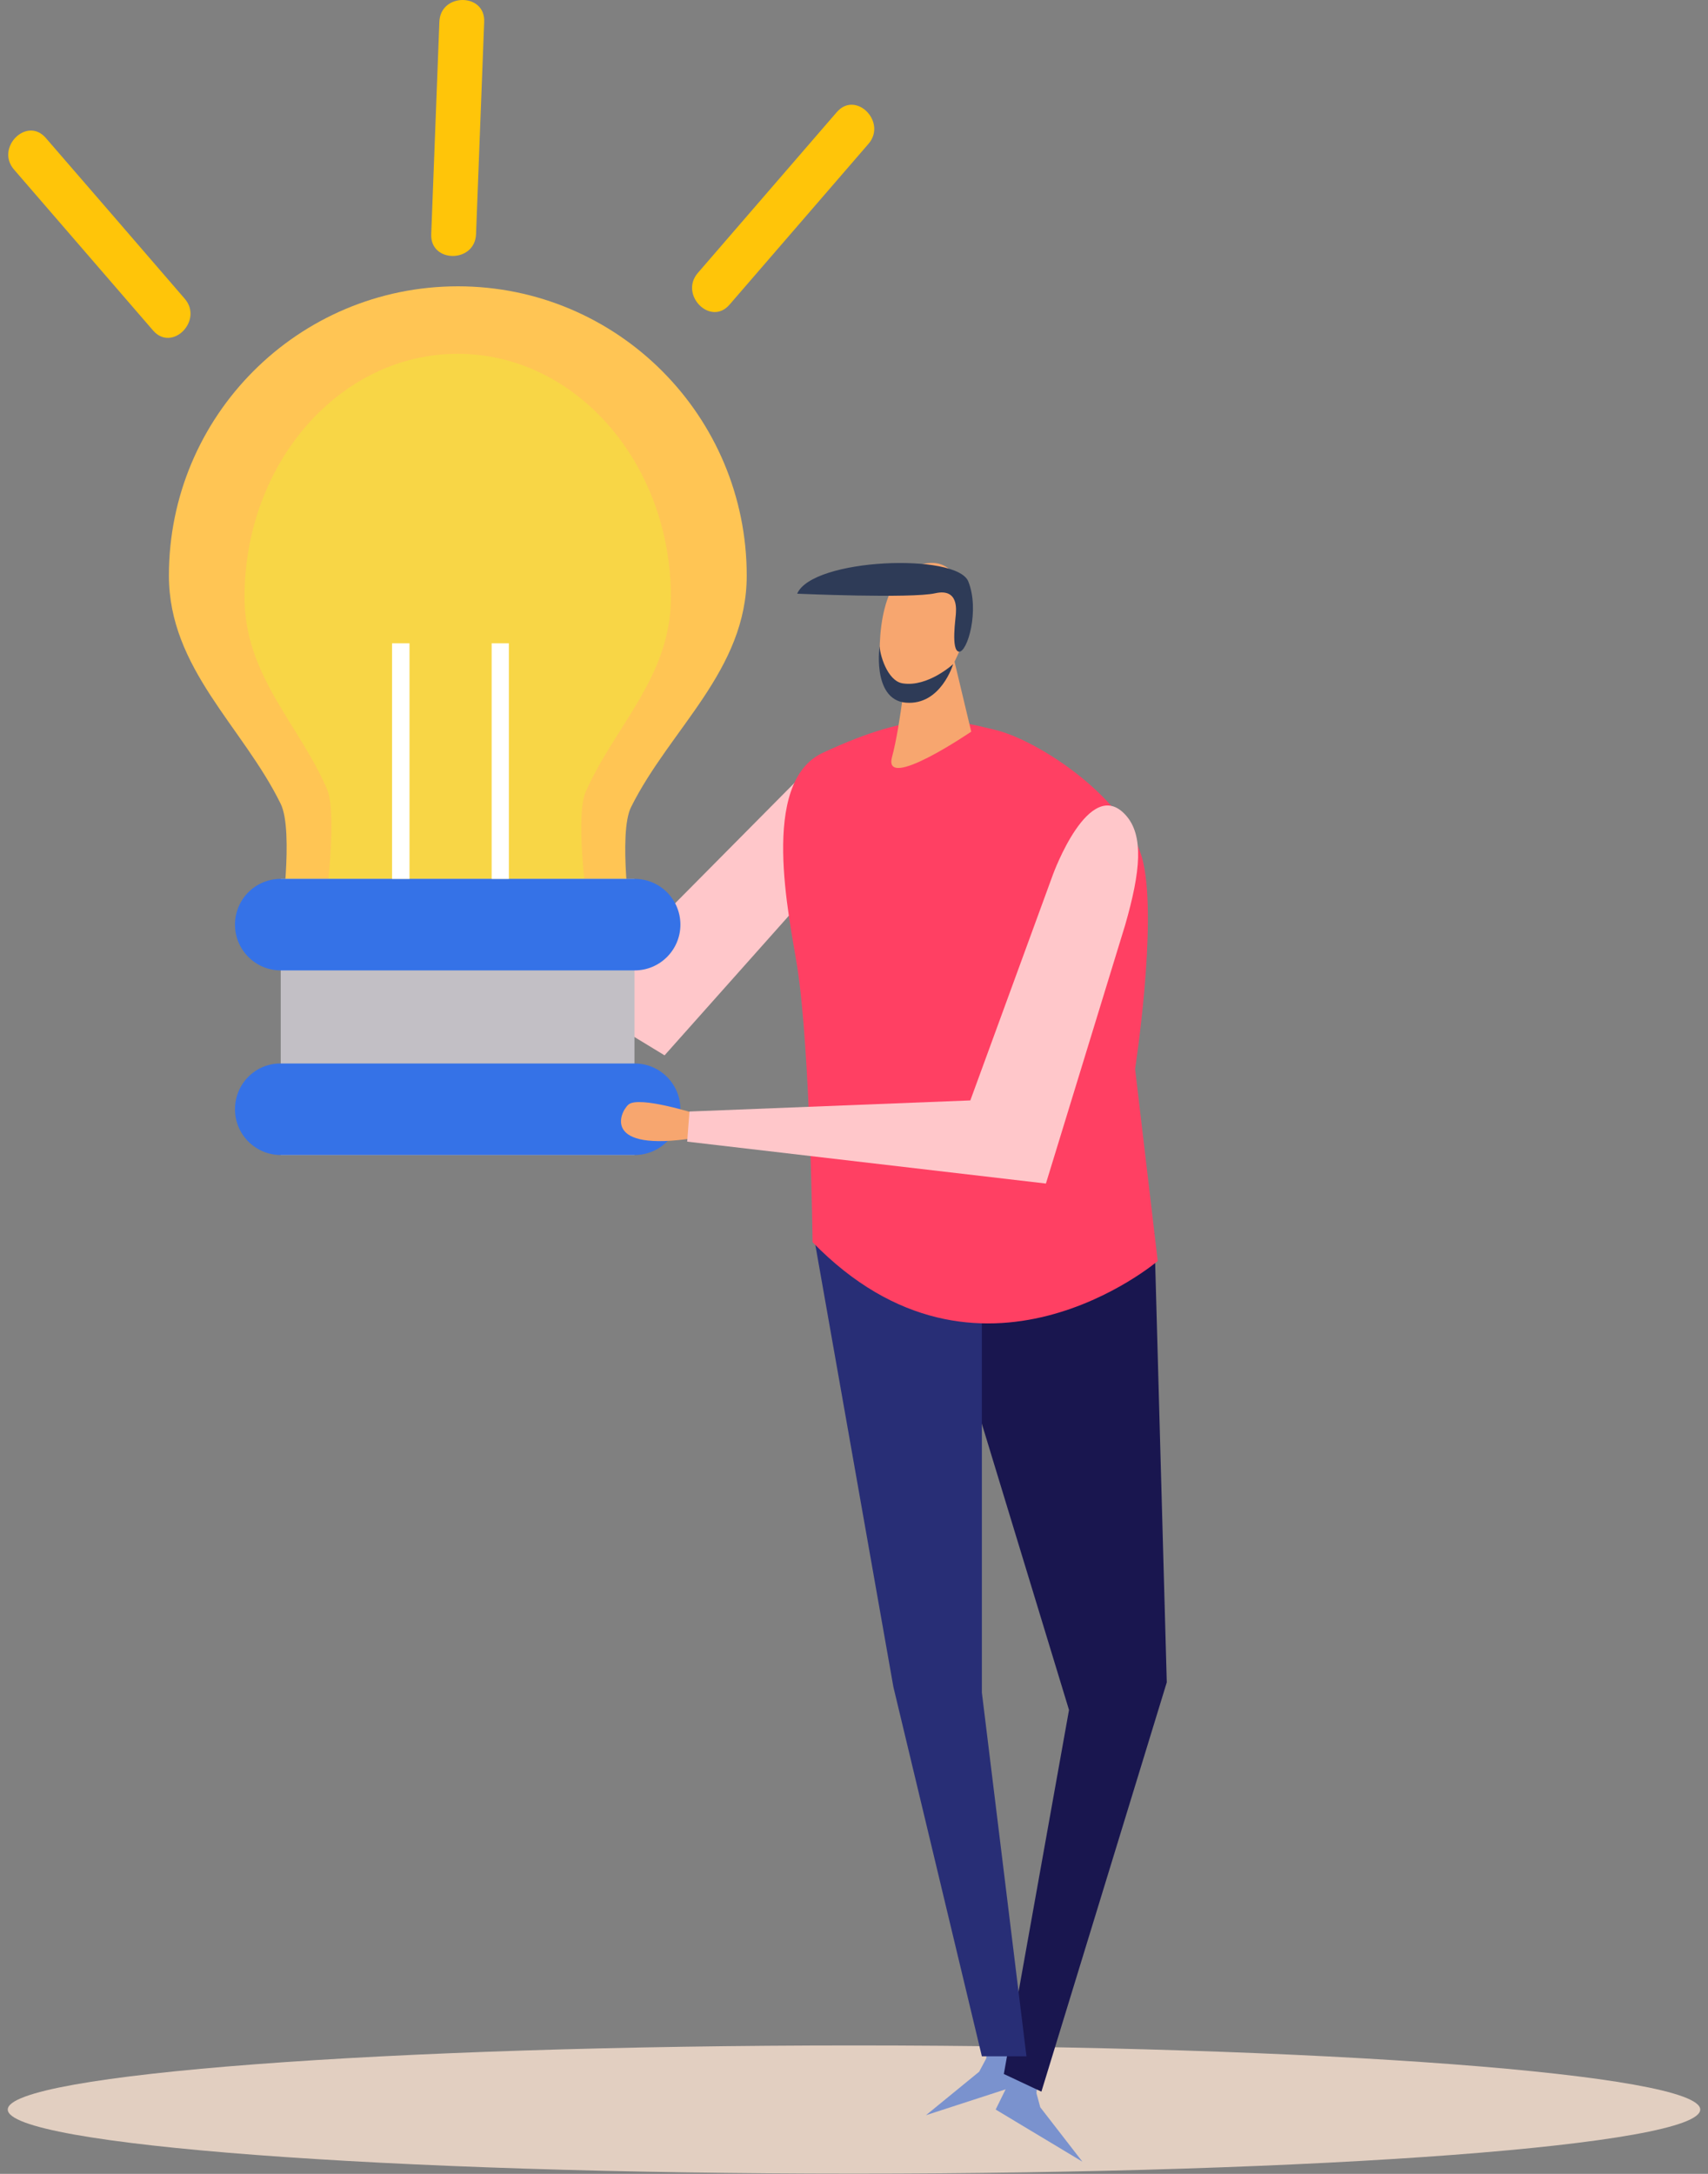 <svg width="110" height="140" viewBox="0 0 110 140" fill="none" xmlns="http://www.w3.org/2000/svg">
<rect x="0" y="0" width="110" height="140" fill="#808080" stroke="none"/>
<g clip-path="url(#clip0_7_20538)">
<path d="M109.5 135.857C109.5 138.147 85.1 139.985 55 139.985C24.9 139.985 0.5 138.147 0.5 135.857C0.5 133.581 24.9 131.729 55 131.729C85.1 131.729 109.5 133.581 109.5 135.857Z" fill="#E2CFC1"/>
<path d="M65.772 132.502L66.967 132.896L66.748 134.792L66.996 135.711L69.707 139.212L64.124 135.857L65.772 132.502Z" fill="#7A92CE"/>
<path d="M64.97 130.576L63.731 130.678L63.513 132.575L63.061 133.421L59.635 136.222L65.83 134.209L64.97 130.576Z" fill="#7A92CE"/>
<path d="M74.343 79.416L75.144 108.344L67.069 134.705L64.65 133.567L68.847 110.124L61.414 85.719L74.343 79.416Z" fill="#19164F"/>
<path d="M63.235 84.829V109.001L66.107 132.429H63.235L57.536 108.636L52.376 79.416L63.235 84.829Z" fill="#282E76"/>
<path d="M24.186 54.471C24.186 54.471 21.344 51.874 20.498 52.108C19.784 52.312 17.612 54.179 23.443 55.828L24.186 54.471Z" fill="#FE7A42"/>
<path d="M54.373 54.967L42.8 67.965L22.933 55.872L23.88 54.165L40.613 61.065L51.516 50.066C51.516 50.066 54.898 46.069 57.376 48.534C57.361 48.534 56.705 52.254 54.373 54.967Z" fill="#FFC7CA"/>
<path d="M64.081 47.002C66.909 47.673 72.739 51.524 73.628 55.551C74.532 59.577 73.103 68.84 73.103 68.84L74.561 81.211C74.561 81.211 63.046 91.014 52.333 80C52.333 80 52.187 67.644 51.341 62.246C50.846 59.096 48.878 50.372 53.003 48.476C59.023 45.675 61.224 46.317 64.081 47.002Z" fill="#FF4063"/>
<path d="M61.457 42.538L62.55 47.119C62.55 47.119 56.837 51.014 57.449 48.753C58.017 46.652 58.425 42.465 58.425 42.465L61.457 42.538Z" fill="#F7A66F"/>
<path d="M61.603 37.301C61.953 38.235 62.638 40.073 62.084 41.284C61.53 42.495 60.685 44.668 59.271 45.15C57.857 45.631 57.07 44.376 56.851 43.807C56.516 42.888 56.341 37.812 58.63 36.645C60.349 35.74 61.326 36.586 61.603 37.301Z" fill="#F7A66F"/>
<path d="M51.341 38.235C51.341 38.235 58.673 38.556 60.233 38.206C61.792 37.856 61.559 39.387 61.559 39.562C61.559 39.737 61.224 41.911 61.763 41.969C62.303 42.013 63.104 39.3 62.361 37.447C61.617 35.594 52.318 35.945 51.341 38.235Z" fill="#2E3B57"/>
<path d="M61.384 42.772C61.384 42.772 59.766 44.26 58.148 44.012C57.114 43.866 56.647 42.042 56.662 41.663C56.676 41.284 56.079 45.062 58.338 45.252C60.597 45.441 61.384 42.772 61.384 42.772Z" fill="#2E3B57"/>
<path d="M10.878 37.068C10.878 26.783 19.201 18.439 29.492 18.439C39.768 18.439 48.091 26.783 48.091 37.068C48.091 43.166 43.164 46.915 40.643 51.977C39.797 53.669 40.643 59.548 40.643 59.548H18.079C18.079 59.548 18.939 53.523 18.079 51.772C15.645 46.798 10.878 43.049 10.878 37.068Z" fill="#FFC554"/>
<path d="M15.747 38.468C15.747 29.803 21.898 22.786 29.477 22.786C37.057 22.786 43.208 29.803 43.208 38.468C43.208 43.603 39.578 46.754 37.713 51.014C37.086 52.444 37.713 57.389 37.713 57.389H21.067C21.067 57.389 21.694 52.312 21.067 50.839C19.274 46.652 15.747 43.516 15.747 38.468Z" fill="#F8D646"/>
<path d="M40.861 56.601H18.079V74.384H40.861V56.601Z" fill="#C2BFC5"/>
<path d="M15.134 59.548C15.134 61.182 16.461 62.495 18.079 62.495H40.876C42.508 62.495 43.82 61.167 43.82 59.548C43.82 57.914 42.494 56.601 40.876 56.601H18.079C16.446 56.601 15.134 57.914 15.134 59.548Z" fill="#3572E7"/>
<path d="M15.134 71.437C15.134 73.071 16.461 74.384 18.079 74.384H40.876C42.508 74.384 43.82 73.056 43.82 71.437C43.82 69.803 42.494 68.49 40.876 68.49H18.079C16.446 68.476 15.134 69.803 15.134 71.437Z" fill="#3572E7"/>
<path d="M32.772 41.43H31.664V56.601H32.772V41.43Z" fill="white"/>
<path d="M26.373 41.43H25.25V56.601H26.373V41.43Z" fill="white"/>
<path d="M44.826 71.729C44.826 71.729 41.167 70.562 40.482 71.13C39.914 71.612 38.733 74.223 44.709 73.29L44.826 71.729Z" fill="#F7A66F"/>
<path d="M72.462 59.577L67.36 76.222L44.257 73.523L44.403 71.583L62.492 70.868L67.812 56.324C67.812 56.324 70.144 49.905 72.491 52.487C73.686 53.8 73.453 56.134 72.462 59.577Z" fill="#FFC7CA"/>
<path d="M55.933 9.263C52.945 12.721 49.971 16.163 46.983 19.621C45.759 21.036 43.733 18.979 44.943 17.578C47.931 14.121 50.904 10.678 53.892 7.221C55.117 5.806 57.143 7.863 55.933 9.263Z" fill="#FFC509"/>
<path d="M2.949 8.884C5.937 12.341 8.925 15.784 11.898 19.241C13.108 20.642 11.082 22.699 9.858 21.284C6.87 17.826 3.896 14.384 0.908 10.926C-0.316 9.526 1.724 7.469 2.949 8.884Z" fill="#FFC509"/>
<path d="M31.183 1.4C31.008 5.966 30.833 10.518 30.658 15.084C30.585 16.951 27.699 16.951 27.772 15.084C27.947 10.518 28.122 5.966 28.297 1.4C28.369 -0.467 31.256 -0.467 31.183 1.4Z" fill="#FFC509"/>
</g>
<defs>
<clipPath id="clip0_7_20538">
<rect width="109" height="140" fill="white" transform="translate(0.5)"/>
</clipPath>
</defs>
</svg>
